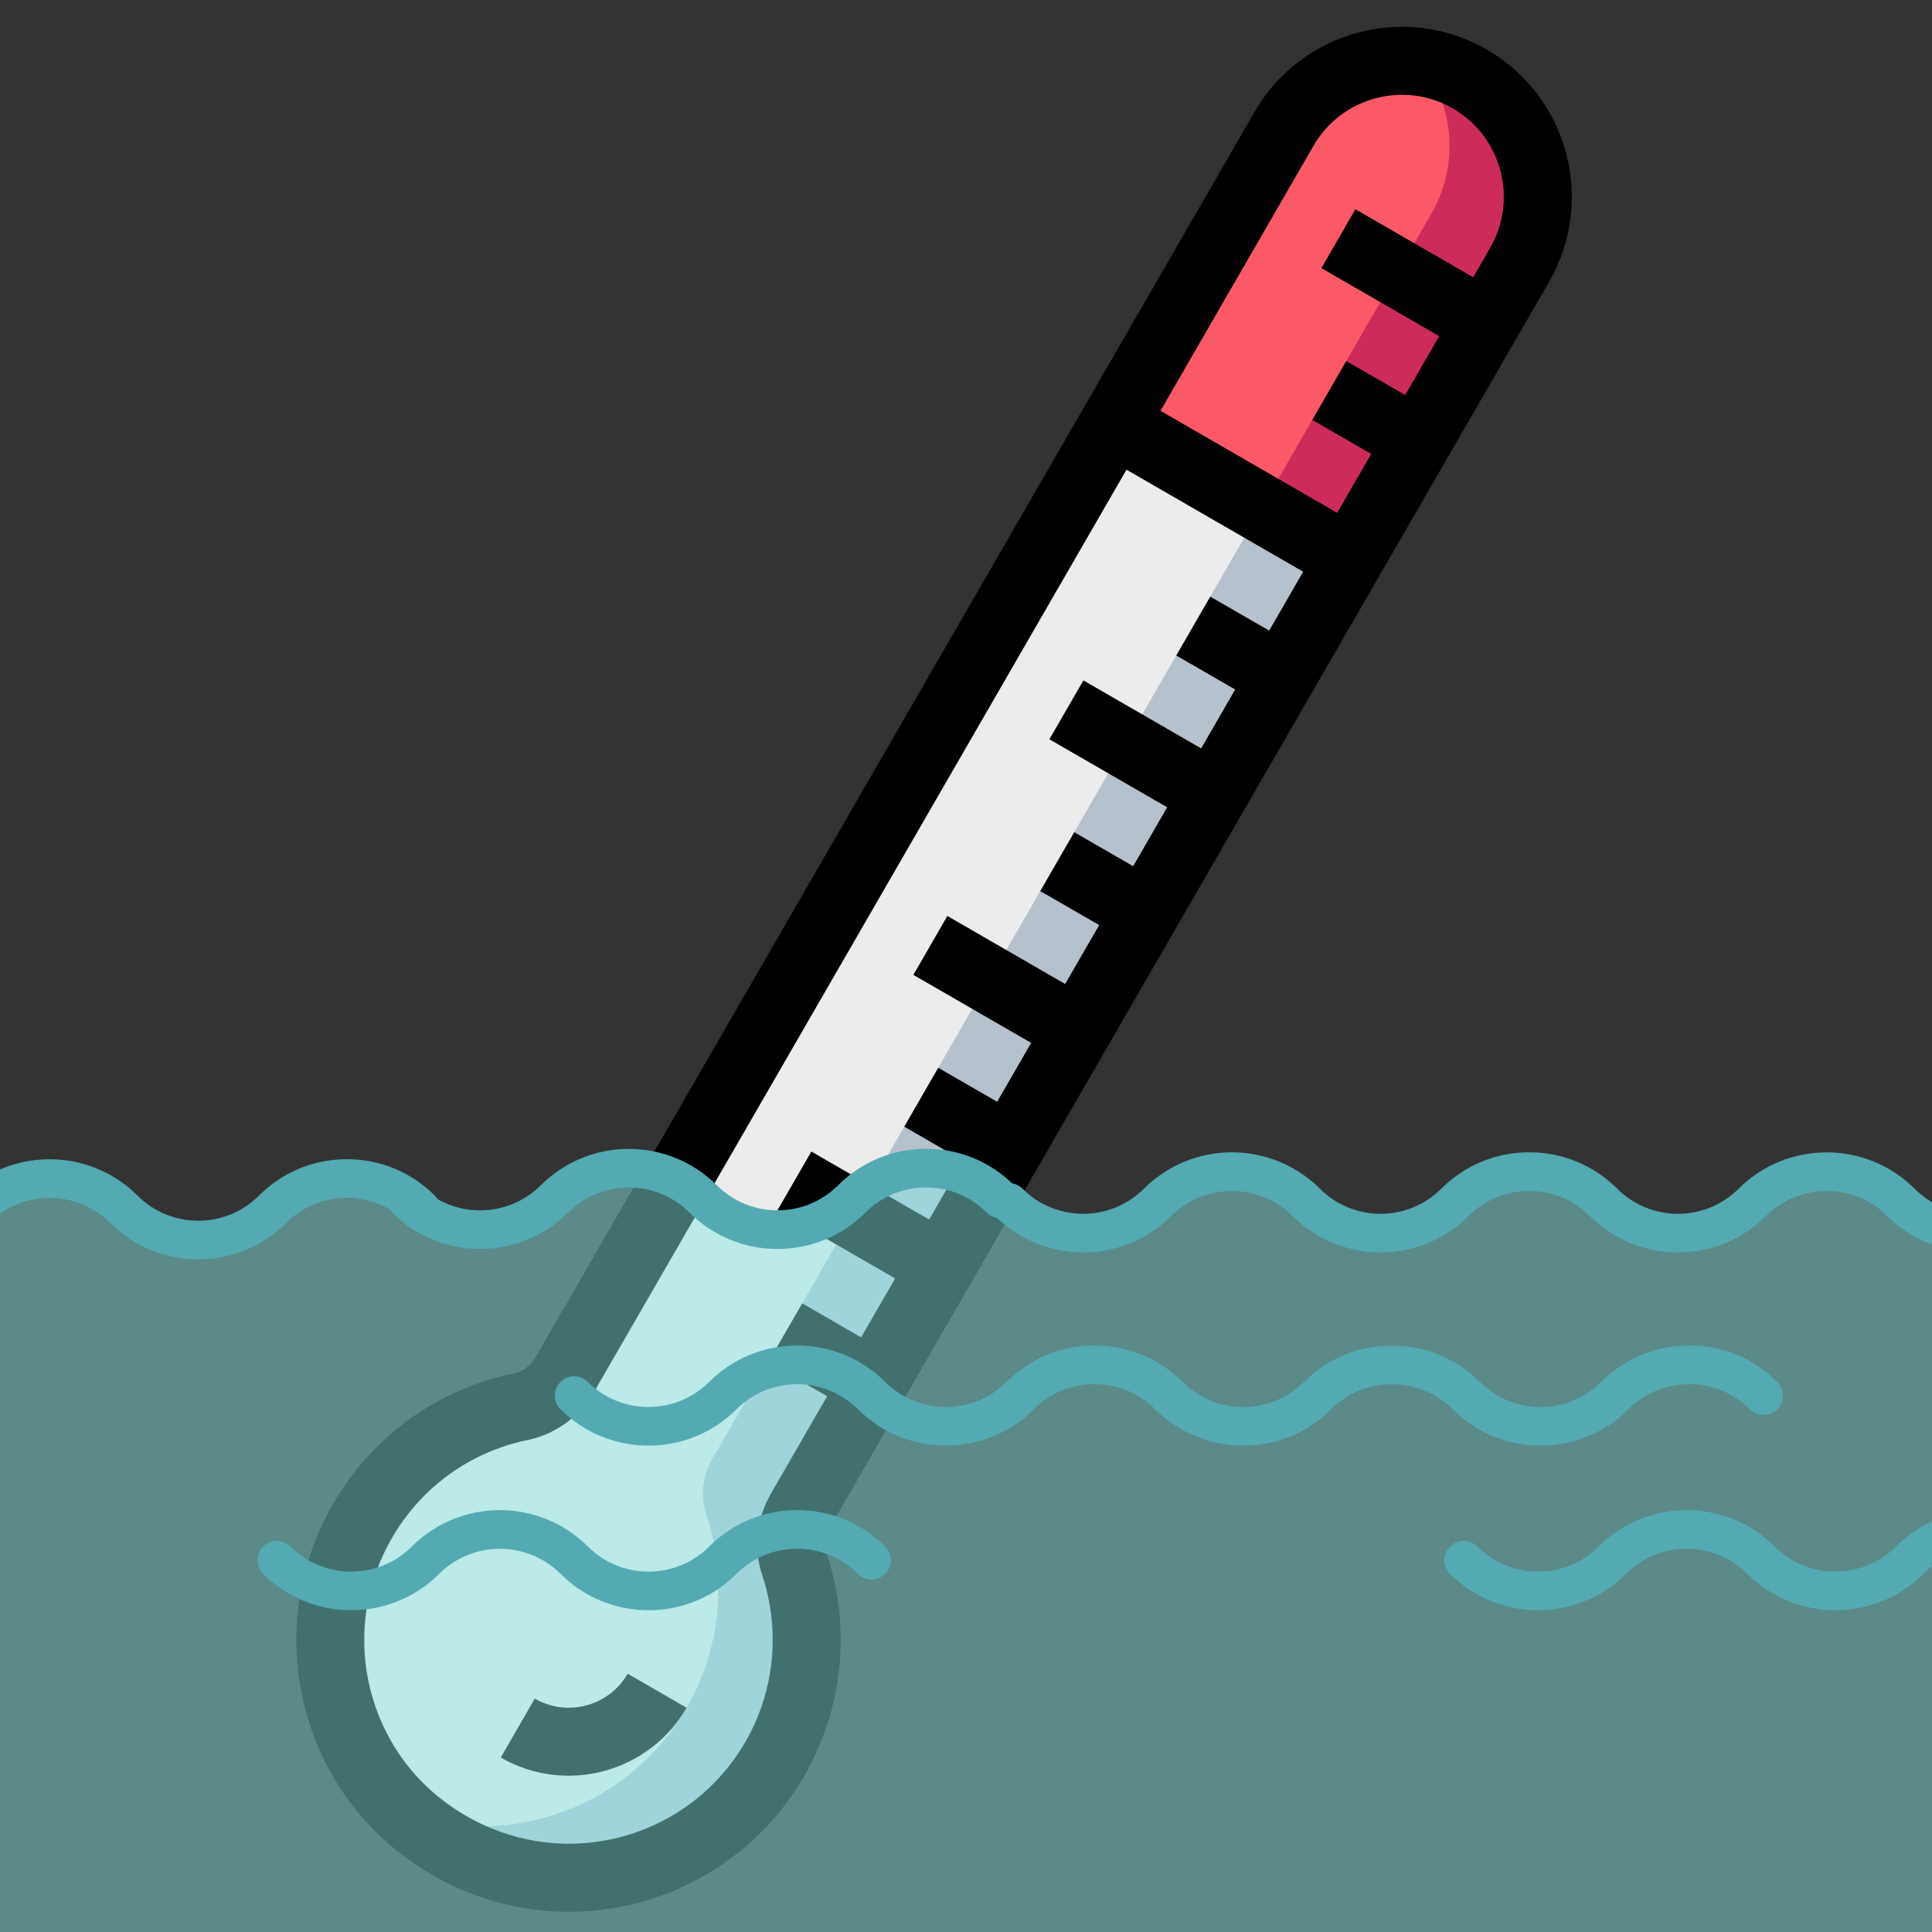 <?xml version="1.0" encoding="UTF-8"?>
<svg width="40px" height="40px" viewBox="0 0 40 40" version="1.1" xmlns="http://www.w3.org/2000/svg" xmlns:xlink="http://www.w3.org/1999/xlink">
    <rect x="0" y="0" width="40" height="40" fill="#333333" stroke="none"/>
    <!-- Generator: Sketch 62 (91390) - https://sketch.com -->
    <title>TempOceano_40x40</title>
    <desc>Created with Sketch.</desc>
    <g id="TempOceano_40x40" stroke="none" stroke-width="1" fill="none" fill-rule="evenodd">
        <g id="shutterstock_1663757545" transform="translate(20, 20) rotate(30) translate(-20, -20) translate(14, -2)">
            <path d="M8.668,33.479 L8.668,3.696 C8.668,2.141 7.407,0.88 5.852,0.88 C4.297,0.88 3.036,2.141 3.036,3.696 L3.036,33.48 C3.036,33.874 2.871,34.252 2.576,34.514 C1.35,35.606 0.672,37.299 1.012,39.134 C1.372,41.075 2.926,42.647 4.864,43.024 C8.018,43.637 10.78,41.237 10.78,38.192 C10.78,36.724 10.137,35.409 9.119,34.506 C8.826,34.247 8.668,33.869 8.668,33.479" id="Fill-11" fill="#ECECEC"></path>
            <path d="M5.852,0.88 L5.852,0.88 C7.407,0.88 8.668,2.141 8.668,3.696 L8.668,10.736 L3.036,10.736 L3.036,3.696 C3.036,2.141 4.297,0.88 5.852,0.88" id="Fill-12" fill="#FB5968"></path>
            <path d="M6.556,10.736 L6.556,33.479 C6.556,33.869 6.714,34.247 7.007,34.506 C8.025,35.409 8.668,36.724 8.668,38.192 C8.668,40.555 7.002,42.522 4.783,43.002 C4.811,43.007 4.836,43.019 4.863,43.024 C8.018,43.637 10.78,41.237 10.78,38.192 C10.78,36.724 10.137,35.409 9.119,34.506 C8.826,34.247 8.668,33.869 8.668,33.479 L8.668,10.736 L6.556,10.736" id="Fill-13" fill="#B6C1CE"></path>
            <path d="M8.668,3.696 C8.668,2.141 7.407,0.88 5.852,0.88 C5.478,0.88 5.122,0.957 4.796,1.089 C5.827,1.507 6.556,2.515 6.556,3.696 L6.556,10.736 L8.668,10.736 L8.668,3.696" id="Fill-14" fill="#CD2C5A"></path>
            <path d="M8.536,41.453 C7.558,42.258 6.269,42.579 4.998,42.333 C3.337,42.01 2.013,40.674 1.703,39.006 C1.427,37.515 1.929,36.033 3.044,35.04 C3.487,34.646 3.74,34.078 3.74,33.48 L3.74,11.44 L7.964,11.44 L7.964,12.848 L6.556,12.848 L6.556,14.256 L7.964,14.256 L7.964,15.664 L5.148,15.664 L5.148,17.072 L7.964,17.072 L7.964,18.48 L6.556,18.48 L6.556,19.888 L7.964,19.888 L7.964,21.296 L5.148,21.296 L5.148,22.704 L7.964,22.704 L7.964,24.112 L6.556,24.112 L6.556,25.52 L7.964,25.52 L7.964,26.928 L5.148,26.928 L5.148,28.336 L7.964,28.336 L7.964,29.744 L6.556,29.744 L6.556,31.152 L7.964,31.152 L7.964,33.479 C7.964,34.08 8.215,34.646 8.653,35.033 C9.557,35.835 10.076,36.987 10.076,38.192 C10.076,39.458 9.515,40.647 8.536,41.453 Z M5.852,1.584 C7.016,1.584 7.964,2.532 7.964,3.696 L7.964,4.4 L5.148,4.4 L5.148,5.808 L7.964,5.808 L7.964,7.216 L6.556,7.216 L6.556,8.624 L7.964,8.624 L7.964,10.032 L3.74,10.032 L3.74,3.696 C3.74,2.532 4.688,1.584 5.852,1.584 Z M9.586,33.979 C9.449,33.859 9.372,33.677 9.372,33.479 L9.372,3.696 C9.372,1.755 7.793,0.176 5.852,0.176 C3.911,0.176 2.332,1.755 2.332,3.696 L2.332,33.48 C2.332,33.677 2.25,33.862 2.108,33.989 C0.622,35.313 -0.048,37.285 0.319,39.263 C0.734,41.495 2.505,43.283 4.73,43.716 C5.101,43.788 5.473,43.823 5.843,43.823 C7.15,43.823 8.416,43.378 9.433,42.541 C10.736,41.465 11.484,39.88 11.484,38.192 C11.484,36.584 10.793,35.049 9.586,33.979 L9.586,33.979 Z" id="Fill-17" fill="#000000"></path>
            <path d="M5.852,39.6 L5.852,41.008 C7.405,41.008 8.668,39.745 8.668,38.192 L7.26,38.192 C7.26,38.969 6.629,39.6 5.852,39.6" id="Fill-21" fill="#000000"></path>
        </g>
        <g id="mar" transform="translate(-5.787, 23)">
            <path d="M5.787,1.894 C-2.273,1.604 -1.914,1.474 6.864,1.505 C7.842,1.508 8.783,2.651 9.87,2.658 C10.777,2.664 11.705,1.511 12.927,1.505 C13.78,1.501 14.523,2.427 15.891,2.437 C16.704,2.444 17.417,1.202 18.827,1.193 C19.978,1.186 19.616,2.376 22.075,2.437 C22.818,2.456 23.609,1.197 24.866,1.193 C25.619,1.191 26.618,2.398 27.997,2.437 C28.749,2.459 29.791,1.208 31.19,1.193 C31.943,1.185 32.859,2.374 34.296,2.437 C34.995,2.468 35.928,1.224 37.272,1.193 C38.001,1.176 38.951,2.297 40.487,2.437 C41.1,2.494 42.062,1.301 43.378,1.193 C43.963,1.145 44.979,1.634 46.426,2.658 L47.877,23.576 C26.644,25.659 15.654,26.535 14.907,26.204 C13.787,25.708 1.787,15.619 1.787,16.231 C1.787,16.639 3.12,11.86 5.787,1.894 Z" id="Path-2" fill="#88E7E6" opacity="0.483"></path>
            <g id="Group" transform="translate(1.787, 0)" fill="#53AAB2">
                <path d="M35.896,6.93 C35.237,6.93 34.577,6.679 34.075,6.177 C33.382,5.485 32.254,5.485 31.562,6.177 C30.557,7.181 28.922,7.181 27.917,6.177 C27.761,6.021 27.761,5.768 27.917,5.612 C28.073,5.455 28.327,5.455 28.483,5.611 C29.176,6.304 30.303,6.303 30.996,5.611 C32.001,4.607 33.635,4.608 34.64,5.611 C35.333,6.304 36.46,6.304 37.152,5.611 C37.638,5.125 38.286,4.857 38.974,4.857 C39.662,4.857 40.31,5.125 40.796,5.611 C40.952,5.768 40.952,6.021 40.796,6.177 C40.639,6.333 40.386,6.333 40.23,6.177 C39.895,5.842 39.449,5.657 38.974,5.657 C38.499,5.657 38.053,5.842 37.718,6.177 C37.216,6.679 36.556,6.93 35.896,6.93" id="Fill-83"></path>
                <path d="M41.999,10.338 C41.339,10.338 40.68,10.087 40.178,9.585 C39.485,8.892 38.357,8.892 37.665,9.585 C36.66,10.589 35.025,10.589 34.02,9.585 C33.864,9.429 33.864,9.176 34.02,9.02 C34.176,8.863 34.43,8.863 34.586,9.019 C35.279,9.712 36.406,9.711 37.099,9.019 C38.103,8.015 39.738,8.015 40.743,9.019 C41.436,9.712 42.563,9.712 43.255,9.019 C43.741,8.533 44.388,8.265 45.077,8.265 C45.765,8.265 46.412,8.533 46.899,9.019 C47.055,9.176 47.055,9.429 46.899,9.585 C46.742,9.741 46.489,9.741 46.333,9.585 C45.998,9.25 45.552,9.065 45.077,9.065 C44.602,9.065 44.156,9.25 43.821,9.585 C43.319,10.087 42.659,10.338 41.999,10.338" id="Fill-85"></path>
                <path d="M20.096,2.859 C19.437,2.859 18.777,2.608 18.275,2.106 C17.582,1.413 16.455,1.413 15.762,2.106 C14.757,3.109 13.122,3.109 12.118,2.106 C11.961,1.95 11.961,1.696 12.117,1.54 C12.273,1.383 12.527,1.384 12.683,1.54 C13.376,2.232 14.503,2.232 15.197,1.54 C16.201,0.536 17.835,0.536 18.841,1.54 C19.533,2.232 20.66,2.232 21.352,1.54 C21.839,1.053 22.486,0.785 23.174,0.785 C23.863,0.785 24.51,1.053 24.996,1.54 C25.152,1.696 25.152,1.95 24.996,2.106 C24.84,2.262 24.586,2.262 24.43,2.106 C24.095,1.77 23.649,1.585 23.174,1.585 C22.699,1.585 22.253,1.77 21.918,2.106 C21.416,2.608 20.756,2.859 20.096,2.859" id="Fill-86"></path>
                <path d="M23.583,6.93 C22.924,6.93 22.264,6.679 21.762,6.177 C21.069,5.485 19.941,5.485 19.249,6.177 C18.244,7.181 16.609,7.181 15.604,6.177 C15.448,6.021 15.448,5.768 15.604,5.612 C15.76,5.455 16.014,5.455 16.17,5.611 C16.863,6.304 17.99,6.303 18.683,5.611 C19.687,4.607 21.322,4.607 22.328,5.611 C23.02,6.304 24.147,6.304 24.839,5.611 C25.326,5.125 25.973,4.857 26.661,4.857 C27.35,4.857 27.997,5.125 28.483,5.611 C28.639,5.768 28.639,6.021 28.483,6.177 C28.327,6.333 28.073,6.333 27.917,6.177 C27.582,5.842 27.136,5.657 26.661,5.657 C26.186,5.657 25.74,5.842 25.405,6.177 C24.903,6.679 24.243,6.93 23.583,6.93" id="Fill-82"></path>
                <path d="M44.896,2.93 C44.237,2.93 43.577,2.679 43.075,2.177 C42.382,1.485 41.254,1.485 40.562,2.177 C39.557,3.181 37.922,3.181 36.917,2.177 C36.761,2.021 36.761,1.768 36.917,1.612 C37.073,1.455 37.327,1.455 37.483,1.611 C38.176,2.304 39.303,2.303 39.996,1.611 C41.001,0.607 42.635,0.608 43.64,1.611 C44.333,2.304 45.46,2.304 46.152,1.611 C46.638,1.125 47.286,0.857 47.974,0.857 C48.662,0.857 49.31,1.125 49.796,1.611 C49.952,1.768 49.952,2.021 49.796,2.177 C49.639,2.333 49.386,2.333 49.23,2.177 C48.895,1.842 48.449,1.657 47.974,1.657 C47.499,1.657 47.053,1.842 46.718,2.177 C46.216,2.679 45.556,2.93 44.896,2.93" id="Fill-83-Copy"></path>
                <path d="M32.583,2.93 C31.924,2.93 31.264,2.679 30.762,2.177 C30.069,1.485 28.941,1.485 28.249,2.177 C27.244,3.181 25.609,3.181 24.604,2.177 C24.448,2.021 24.448,1.768 24.604,1.612 C24.76,1.455 25.014,1.455 25.17,1.611 C25.863,2.304 26.99,2.303 27.683,1.611 C28.687,0.607 30.322,0.607 31.328,1.611 C32.02,2.304 33.147,2.304 33.839,1.611 C34.326,1.125 34.973,0.857 35.661,0.857 C36.35,0.857 36.997,1.125 37.483,1.611 C37.639,1.768 37.639,2.021 37.483,2.177 C37.327,2.333 37.073,2.333 36.917,2.177 C36.582,1.842 36.136,1.657 35.661,1.657 C35.186,1.657 34.74,1.842 34.405,2.177 C33.903,2.679 33.243,2.93 32.583,2.93" id="Fill-82-Copy"></path>
                <path d="M17.427,10.338 C16.768,10.338 16.108,10.087 15.606,9.585 C14.913,8.893 13.785,8.893 13.093,9.585 C12.087,10.589 10.453,10.589 9.448,9.585 C9.292,9.429 9.292,9.176 9.448,9.02 C9.604,8.863 9.857,8.863 10.014,9.019 C10.706,9.711 11.834,9.711 12.527,9.019 C13.531,8.015 15.166,8.015 16.171,9.019 C16.864,9.712 17.991,9.712 18.683,9.019 C19.169,8.533 19.816,8.265 20.505,8.265 C21.193,8.265 21.84,8.533 22.327,9.019 C22.483,9.176 22.483,9.429 22.327,9.585 C22.17,9.741 21.917,9.741 21.761,9.585 C21.426,9.25 20.98,9.065 20.505,9.065 C20.03,9.065 19.584,9.25 19.249,9.585 C18.747,10.087 18.087,10.338 17.427,10.338" id="Fill-84"></path>
                <path d="M8.104,3.073 C7.444,3.073 6.785,2.822 6.283,2.32 C5.589,1.628 4.462,1.628 3.769,2.32 C2.764,3.324 1.129,3.324 0.125,2.32 C-0.031,2.164 -0.031,1.911 0.125,1.755 C0.281,1.598 0.534,1.598 0.69,1.754 C1.383,2.447 2.511,2.447 3.204,1.754 C4.208,0.75 5.843,0.75 6.848,1.754 C7.541,2.447 8.667,2.447 9.36,1.755 C9.846,1.268 10.493,1 11.182,1 C11.87,1 12.517,1.268 13.003,1.755 C13.16,1.911 13.16,2.164 13.003,2.32 C12.847,2.476 12.594,2.476 12.438,2.32 C12.102,1.985 11.656,1.8 11.182,1.8 C10.707,1.8 10.261,1.985 9.926,2.32 C9.423,2.822 8.764,3.073 8.104,3.073" id="Fill-87"></path>
            </g>
        </g>
    </g>
</svg>